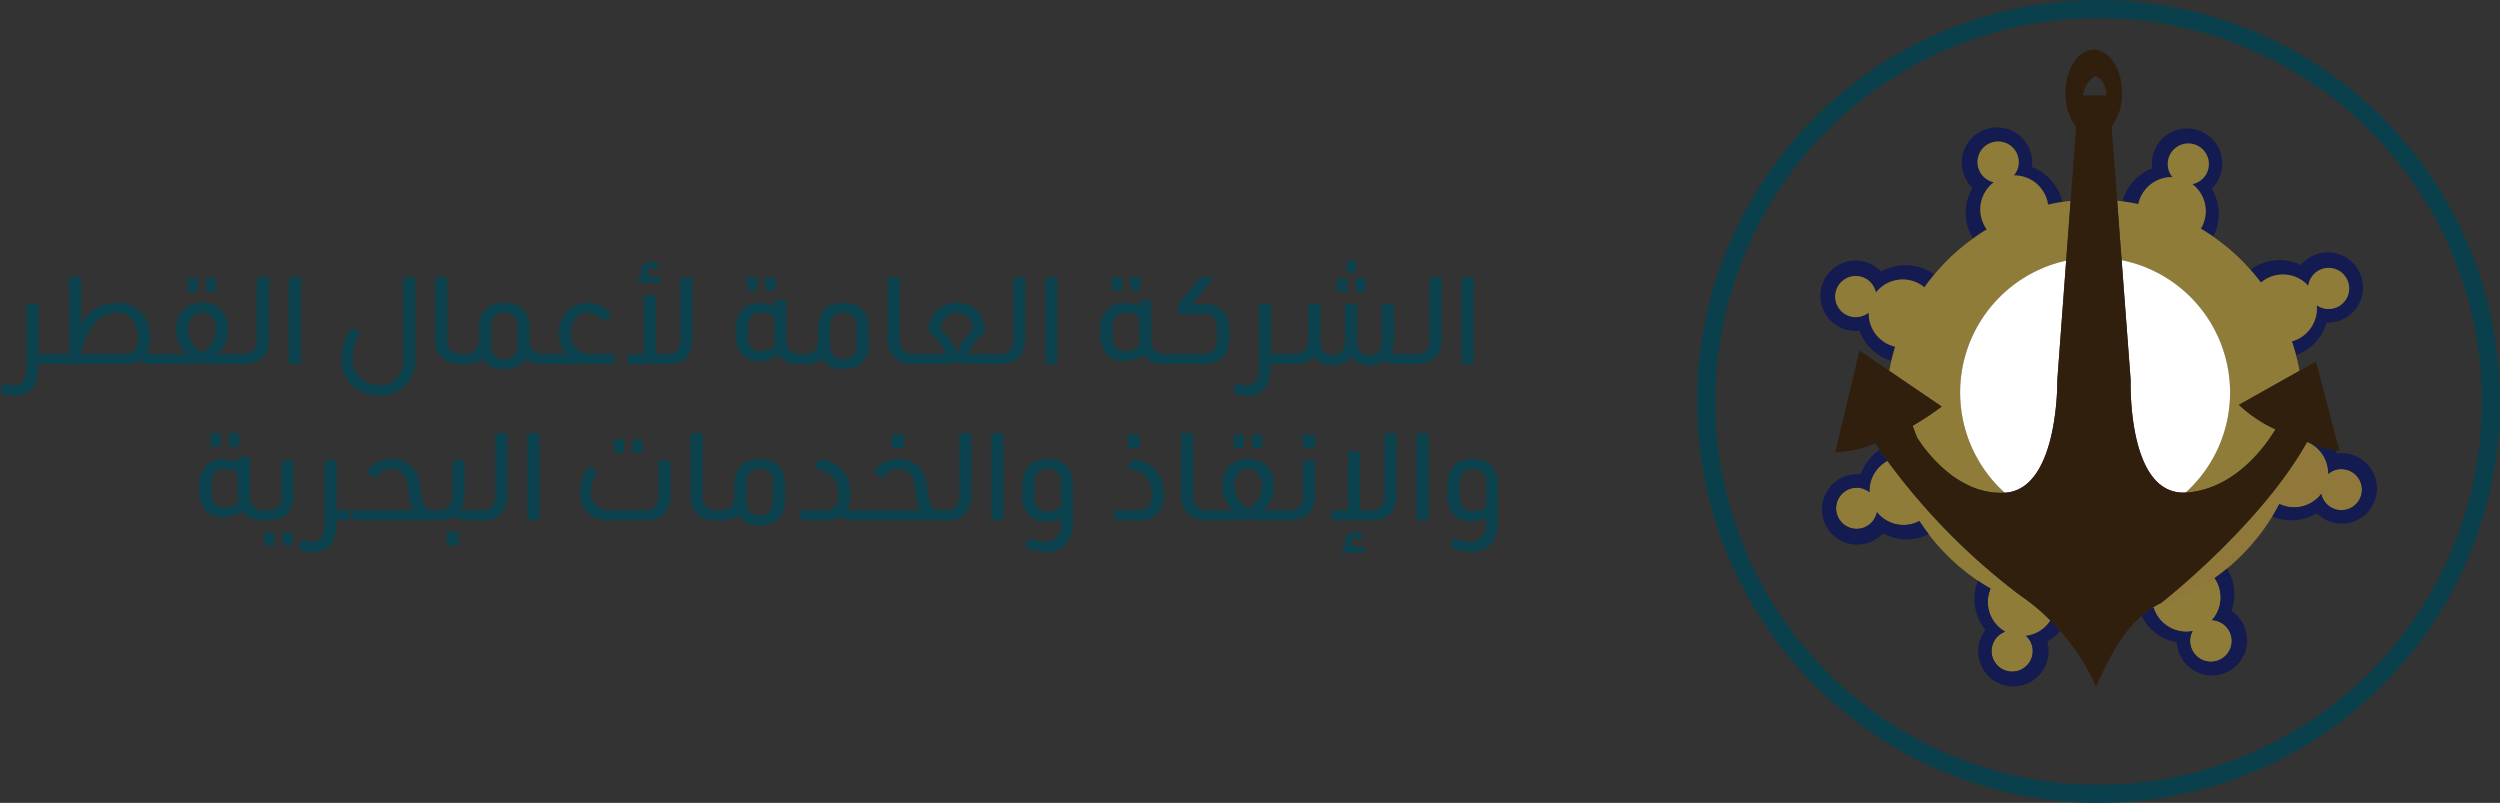 <svg xmlns="http://www.w3.org/2000/svg" width="275.186" height="88.375" viewBox="0 0 275.186 88.375">
  <rect x="0" y="0" width="275.186" height="88.375" fill="#333333" stroke="none"/>
  <g id="tsms-logo-ar-dark" transform="translate(-0.03 1)">
    <g id="Group_756" data-name="Group 756" transform="translate(187.841)">
      <g id="Group_750" data-name="Group 750" transform="translate(45.831 13.137)">
        <path id="Path_5062" data-name="Path 5062" d="M189.356,232.215a5.353,5.353,0,0,1,.728,3.408,5.412,5.412,0,0,1-.575,1.855c-.441-.31-.888-.6-1.351-.87a3.743,3.743,0,0,0-.926-4.9,2.263,2.263,0,1,0-2.721-2.206,2.224,2.224,0,0,0,.519,1.43h-.1a3.753,3.753,0,0,0-3.658,2.971c-.567-.123-1.146-.224-1.732-.3a5.384,5.384,0,0,1,3.262-3.639,3.822,3.822,0,0,1-.034-.508,3.873,3.873,0,1,1,6.584,2.762Z" transform="translate(-179.542 -225.576)" fill="#131b50"/>
      </g>
      <g id="Group_751" data-name="Group 751" transform="translate(59.911 26.755)">
        <path id="Path_5063" data-name="Path 5063" d="M228.45,268.762a3.859,3.859,0,0,1-2.811,1.038,5.345,5.345,0,0,1-1.99,2.863,5.447,5.447,0,0,1-1.37.727c-.131-.511-.284-1.015-.452-1.513a3.749,3.749,0,0,0,2.732-3.975,2.263,2.263,0,1,0-.25-3.494,2.236,2.236,0,0,0-.691,1.355l-.064-.071a3.749,3.749,0,0,0-5.147-.291c-.362-.481-.743-.952-1.146-1.4.008-.008.015-.011.022-.019a5.386,5.386,0,0,1,5.524-.508,4.065,4.065,0,0,1,.347-.368,3.873,3.873,0,0,1,5.293,5.655Z" transform="translate(-217.263 -262.061)" fill="#131b50"/>
      </g>
      <g id="Group_752" data-name="Group 752" transform="translate(28.134 13.025)">
        <path id="Path_5064" data-name="Path 5064" d="M143.191,233.476c-.53.078-1.053.179-1.568.295a3.739,3.739,0,0,0-3.759-3.217,2.27,2.27,0,1,0-2.21.757l-.078.06a3.741,3.741,0,0,0-.7,5.125c-.516.314-1.019.642-1.508,1,0,0-.008-.011-.011-.015a5.382,5.382,0,0,1-.052-5.547,4.072,4.072,0,0,1-.34-.378,3.871,3.871,0,1,1,6.875-1.922,5.37,5.37,0,0,1,2.687,2.217A5.3,5.3,0,0,1,143.191,233.476Z" transform="translate(-132.131 -225.276)" fill="#131b50"/>
      </g>
      <path id="Path_5065" data-name="Path 5065" d="M102.944,266.073c-.378.447-.735.914-1.075,1.392a3.721,3.721,0,0,0-2.367-.86,3.759,3.759,0,0,0-2.971,1.437,2.263,2.263,0,1,0-.791,2.2l0,.1a3.742,3.742,0,0,0,2.908,3.669c-.157.511-.295,1.034-.418,1.56a5.385,5.385,0,0,1-3.508-3.318,3.817,3.817,0,0,1-.508.022,3.873,3.873,0,1,1,2.9-6.525,5.362,5.362,0,0,1,5.834.325Z" transform="translate(-77.851 -236.85)" fill="#131b50"/>
      <path id="Path_5066" data-name="Path 5066" d="M118.479,282.151a21.274,21.274,0,0,0-3.3-2.754,71.424,71.424,0,0,1-14.643-14.833A3.565,3.565,0,0,0,99.9,265a3.742,3.742,0,0,0-1.336,3.016,2.264,2.264,0,1,0,.814,2.191l.06.075a3.744,3.744,0,0,0,4.617.907c.321.5.661.982,1.023,1.452a22.938,22.938,0,0,0,5.432,5.125c.452.306.911.594,1.385.866a3.755,3.755,0,0,0,1.605,4.744,2.264,2.264,0,1,0,3.012,1.8,2.239,2.239,0,0,0-.721-1.344l.1-.011a3.735,3.735,0,0,0,2.589-1.662Zm32.276-38.113a2.265,2.265,0,0,0-3.2-.093,2.236,2.236,0,0,0-.691,1.355l-.063-.071a3.749,3.749,0,0,0-5.147-.291c-.362-.482-.743-.952-1.146-1.4a22.838,22.838,0,0,0-4.113-3.658c-.441-.31-.888-.6-1.351-.87a3.743,3.743,0,0,0-.926-4.9,2.263,2.263,0,1,0-2.721-2.206,2.223,2.223,0,0,0,.519,1.43h-.1a3.753,3.753,0,0,0-3.658,2.971c-.567-.123-1.146-.224-1.732-.3-.2-.026-.4-.052-.6-.071l.493,6.547a14.862,14.862,0,0,1,7.055,25.579c.026,0,.056,0,.082,0,5.39-.385,8.757-5.226,9.794-6.954a15.344,15.344,0,0,1-4.02-2.7l6.666-3.749q-.151-.877-.378-1.728c-.131-.511-.284-1.015-.452-1.513a3.749,3.749,0,0,0,2.732-3.975,2.263,2.263,0,0,0,2.953-3.4Zm-30.545-1.5.489-6.592c-.306.034-.608.075-.911.123-.53.078-1.053.179-1.568.295a3.739,3.739,0,0,0-3.759-3.217,2.27,2.27,0,1,0-2.21.757l-.078.06a3.741,3.741,0,0,0-.7,5.125c-.516.314-1.019.642-1.508,1a22.928,22.928,0,0,0-4.281,3.983c-.378.447-.735.914-1.075,1.392a3.721,3.721,0,0,0-2.367-.86,3.759,3.759,0,0,0-2.971,1.437,2.263,2.263,0,1,0-.791,2.2l0,.1A3.742,3.742,0,0,0,101.387,252c-.157.511-.295,1.034-.418,1.56-.086.366-.161.732-.224,1.1l5.767,3.93a33.6,33.6,0,0,1-3.2,2.117c.242.679.489,1.28.489,1.28s3.79,6.43,9.642,6.083a14.86,14.86,0,0,1,6.77-25.538Z" transform="translate(-80.594 -214.839)" fill="#907c39"/>
      <path id="Path_5067" data-name="Path 5067" d="M211.22,323.225a2.262,2.262,0,0,1-4.476.489,3.749,3.749,0,0,1-2.953,1.479,3.7,3.7,0,0,1-1.658-.37c-.246.47-.5.929-.78,1.376a23.043,23.043,0,0,1-4.979,5.737q-.672.554-1.385,1.06a3.749,3.749,0,0,1-.265,4.565l-.069.075a2.261,2.261,0,1,1-2.029,1.15,3.758,3.758,0,0,1-4.315-2.549c-.086.026-.175.052-.261.071a9.922,9.922,0,0,1,1.071-.6s10.843-8.461,16.024-17.659a.206.206,0,0,0,.034-.064,3.133,3.133,0,0,1,.478.231,3.756,3.756,0,0,1,1.851,3.2l0,.1a2.263,2.263,0,0,1,3.714,1.717Z" transform="translate(-139.044 -270.351)" fill="#8f783a"/>
      <g id="Group_753" data-name="Group 753" transform="translate(12.741 48.526)">
        <path id="Path_5068" data-name="Path 5068" d="M102.634,329.658a5.363,5.363,0,0,1-5.024-.1,3.283,3.283,0,0,1-.369.351,3.872,3.872,0,1,1-2.09-6.827,5.335,5.335,0,0,1,2.079-2.691c.239.344.53.747.866,1.2a3.564,3.564,0,0,0-.638.433,3.741,3.741,0,0,0-1.336,3.016,2.264,2.264,0,1,0,.814,2.191l.06.075a3.744,3.744,0,0,0,4.617.907C101.933,328.706,102.272,329.187,102.634,329.658Z" transform="translate(-90.889 -320.387)" fill="#131b50"/>
      </g>
      <g id="Group_754" data-name="Group 754" transform="translate(29.522 62.922)">
        <path id="Path_5069" data-name="Path 5069" d="M143.865,365.658a3.724,3.724,0,0,1,.108.5,3.873,3.873,0,1,1-6.913-1.792,5.365,5.365,0,0,1-.818-5.412c.452.306.911.594,1.385.866a3.755,3.755,0,0,0,1.605,4.744,2.264,2.264,0,1,0,3.012,1.8,2.239,2.239,0,0,0-.721-1.344l.1-.011a3.735,3.735,0,0,0,2.59-1.661c.351.347.713.732,1.082,1.146A5.349,5.349,0,0,1,143.865,365.658Z" transform="translate(-135.85 -358.954)" fill="#131b50"/>
      </g>
      <path id="Path_5070" data-name="Path 5070" d="M195.815,365.806a3.872,3.872,0,0,1-6.786-2.314,5.384,5.384,0,0,1-3.05-1.691,5.319,5.319,0,0,1-.836-1.232,9.769,9.769,0,0,1,1.086-.825c.086-.019.175-.045.261-.071a3.758,3.758,0,0,0,4.315,2.549,2.267,2.267,0,1,0,2.029-1.15L192.9,361a3.749,3.749,0,0,0,.265-4.565q.711-.5,1.385-1.06a5.373,5.373,0,0,1,.478,4.658,4.03,4.03,0,0,1,.407.31,3.875,3.875,0,0,1,.377,5.465Z" transform="translate(-137.222 -293.788)" fill="#131b50"/>
      <path id="Path_5071" data-name="Path 5071" d="M196.753,366.594a2.263,2.263,0,0,1-3.684-2.59,3.758,3.758,0,0,1-4.315-2.549,22.9,22.9,0,0,0,6.678-3.24,3.749,3.749,0,0,1-.265,4.565l-.069.075a2.261,2.261,0,0,1,1.654,3.74Z" transform="translate(-139.484 -295.568)" fill="#907c39"/>
      <g id="Group_755" data-name="Group 755" transform="translate(62.311 47.863)">
        <path id="Path_5072" data-name="Path 5072" d="M235.208,323.486a3.872,3.872,0,0,1-6.622,2.751,5.341,5.341,0,0,1-3.4.747,5.435,5.435,0,0,1-1.489-.388c.275-.447.534-.907.78-1.376a3.7,3.7,0,0,0,1.657.369,3.749,3.749,0,0,0,2.953-1.479,2.261,2.261,0,1,0,.761-2.206l0-.1a3.756,3.756,0,0,0-1.851-3.2c.818.269,1.706.522,2.669.747.048.1.1.213.138.321a3.287,3.287,0,0,1,.508-.037,3.873,3.873,0,0,1,3.9,3.847Z" transform="translate(-223.692 -318.609)" fill="#131b50"/>
      </g>
      <path id="Path_5073" data-name="Path 5073" d="M142.33,277.687s.179,12.008-5.719,12.422c-.026,0-.056,0-.082,0a14.86,14.86,0,0,1,6.771-25.538Z" transform="translate(-103.683 -236.88)" fill="#fff"/>
      <path id="Path_5074" data-name="Path 5074" d="M191.2,278.993A14.823,14.823,0,0,1,186.319,290c-6.48.358-6.062-12.363-6.062-12.363l-.993-13.217A14.863,14.863,0,0,1,191.2,278.993Z" transform="translate(-133.537 -236.787)" fill="#fff"/>
      <path id="Path_5075" data-name="Path 5075" d="M170.442,212.252h-2.579a2.879,2.879,0,0,1,1.366-2.132S170.4,210.464,170.442,212.252Z" transform="translate(-126.391 -202.752)" fill="none"/>
      <path id="Path_5076" data-name="Path 5076" d="M147.712,236.672l-1.814,1.019-6.666,3.749a15.343,15.343,0,0,0,4.02,2.7c-1.038,1.728-4.4,6.569-9.794,6.954-.026,0-.056,0-.082,0-6.48.358-6.062-12.363-6.062-12.363l-.993-13.217-.493-6.547-.6-8.066-.082,0a5.918,5.918,0,0,0,1.217-3.783c0-2.635-1.392-4.774-3.113-4.774s-3.109,2.139-3.109,4.774a6,6,0,0,0,1.165,3.725l-.6,8.141-.49,6.589-.971,13.113s.179,12.008-5.719,12.422c-.026,0-.056,0-.082,0-5.853.347-9.641-6.08-9.641-6.08s-.246-.6-.489-1.28a33.6,33.6,0,0,0,3.2-2.117l-5.767-3.93-3.285-2.236-2.669,11.2a13.088,13.088,0,0,0,4.4-.955c.131.19.295.422.485.694.239.344.53.747.866,1.2a71.389,71.389,0,0,0,14.643,14.833,21.277,21.277,0,0,1,3.3,2.755c.351.347.713.732,1.082,1.146a23.3,23.3,0,0,1,3.925,6.1c1.362-2.945,2.781-5.823,5.032-7.775a9.772,9.772,0,0,1,1.086-.825,9.925,9.925,0,0,1,1.071-.6s10.843-8.461,16.024-17.659a.208.208,0,0,0,.034-.063,3.136,3.136,0,0,1,.478.231c.818.269,1.706.522,2.669.747.145.037.291.071.437.1ZM123.43,205.247s1.169.344,1.213,2.132h-2.579a2.88,2.88,0,0,1,1.367-2.132Z" transform="translate(-80.593 -197.877)" fill="#311f0e"/>
      <path id="Path_5077" data-name="Path 5077" d="M234.923,317.05" transform="translate(-168.42 -269.769)" fill="none" stroke="#e50019" stroke-miterlimit="10" stroke-width="0.5"/>
      <path id="Path_5109" data-name="Path 5109" d="M43.188,0A43.188,43.188,0,1,1,0,43.188,43.188,43.188,0,0,1,43.188,0Z" fill="none" stroke="#0a404c" stroke-width="2"/>
    </g>
    <path id="Path_5291" data-name="Path 5291" d="M-476.95-22.774v1.1h-1.073a1.988,1.988,0,0,1-.416-.04,8.47,8.47,0,0,1-.134,1.563,3.169,3.169,0,0,1-.416,1.04,2.232,2.232,0,0,1-1.985.926,3.674,3.674,0,0,1-1.69-.376l.416-1.006a2.315,2.315,0,0,0,1.073.255,1.183,1.183,0,0,0,1.167-.657,3.794,3.794,0,0,0,.241-1.635v-6.655h1.328v5.419a.855.855,0,0,0,.376.067Zm12.072,0v1.1H-466.1q-.818,0-1.046-.443a2.889,2.889,0,0,1-1.65.443h-8.4v-1.1h2.132V-31.25h1.341V-26.1a4.276,4.276,0,0,1,1.838-1.811,4.54,4.54,0,0,1,2.106-.5,3.613,3.613,0,0,1,2.442.818,3.432,3.432,0,0,1,1.113,1.985,5.618,5.618,0,0,1,.107,1.194,3.158,3.158,0,0,1-.362,1.569.818.818,0,0,0,.362.067Zm-8.853,0h4.923a1.2,1.2,0,0,0,1.046-.51,1.889,1.889,0,0,0,.31-1.127,3.233,3.233,0,0,0-.671-2.16,2.14,2.14,0,0,0-1.717-.738,3.345,3.345,0,0,0-2.75,1.651,6.507,6.507,0,0,0-1.141,2.883Zm12.85-6.868h-1.125v-1.475h1.127Zm2.025,0h-1.127v-1.475h1.127Zm-1.569,1.235a2.72,2.72,0,0,1,2.24.939,3.216,3.216,0,0,1,.63,2.066,3.44,3.44,0,0,1-.429,1.664,2.8,2.8,0,0,1-.791.965h2.495v1.1H-459.4a2.041,2.041,0,0,1-1.006-.2,2.075,2.075,0,0,1-1.021.2h-3.689v-1.1h3.058a2.729,2.729,0,0,1-.885-1.14,3.509,3.509,0,0,1-.335-1.489,3.055,3.055,0,0,1,.818-2.28A2.814,2.814,0,0,1-460.424-28.407Zm.013,1.1a1.367,1.367,0,0,0-1.073.469,1.921,1.921,0,0,0-.443,1.207v.255a2.849,2.849,0,0,0,.469,1.475,3.329,3.329,0,0,0,1.046.979,3.133,3.133,0,0,0,1.14-1.154,2.717,2.717,0,0,0,.362-1.3v-.255a1.863,1.863,0,0,0-.55-1.314,1.346,1.346,0,0,0-.953-.363Zm7.35-3.943v6.733a2.848,2.848,0,0,1-.8,2.227,2.7,2.7,0,0,1-1.879.617h-.778v-1.1h.778a1.216,1.216,0,0,0,1.046-.5,1.827,1.827,0,0,0,.309-1.113V-31.25Zm3.528,0v9.576h-1.33V-31.25Zm12.582,0v8.892a4.163,4.163,0,0,1-1.154,3.164,4.074,4.074,0,0,1-2.923,1.006,4.191,4.191,0,0,1-2.012-.5,3.631,3.631,0,0,1-1.462-1.382,4.111,4.111,0,0,1-.577-2.173,6.082,6.082,0,0,1,.295-1.871,4.918,4.918,0,0,1,.818-1.577l.952.644a4.523,4.523,0,0,0-.834,2.671,2.951,2.951,0,0,0,.979,2.361,2.742,2.742,0,0,0,1.851.671,2.6,2.6,0,0,0,2.054-.818,2.919,2.919,0,0,0,.671-2.039V-31.25Zm3.514,0v6.867a1.706,1.706,0,0,0,.443,1.261,1.242,1.242,0,0,0,.871.348h.282v1.1h-.322a2.58,2.58,0,0,1-1.878-.7,2.912,2.912,0,0,1-.724-2.146V-31.25Zm10.663,8.476v1.1h-.322a2.717,2.717,0,0,1-1.677-.523,2.555,2.555,0,0,1-2.373,1.073,2.591,2.591,0,0,1-2.388-1.073,2.8,2.8,0,0,1-1.772.523h-.78v-1.1h.778a1.216,1.216,0,0,0,1.046-.5,1.827,1.827,0,0,0,.31-1.113v-1.073q0-2.951,2.8-2.951t2.79,2.951v1.341a1.541,1.541,0,0,0,.429.993,1.242,1.242,0,0,0,.873.349Zm-2.923-1.154v-1.663q0-1.717-1.462-1.717t-1.462,1.717v1.663q0,1.7,1.462,1.7t1.461-1.7Zm10.649,1.154v1.1h-7.967v-1.1h2.656a3.4,3.4,0,0,1-.791-2.267,3.357,3.357,0,0,1,.979-2.522,3,3,0,0,1,2.2-.845,3.215,3.215,0,0,1,1.717.469,2.586,2.586,0,0,1,.926.966l-1.032.577A1.892,1.892,0,0,0-418-27.308a1.651,1.651,0,0,0-1.3.63,2.251,2.251,0,0,0-.523,1.529,2.241,2.241,0,0,0,.872,1.985,2.412,2.412,0,0,0,1.378.389Zm5.11-7.833h-2.428v-.657h.429a1.082,1.082,0,0,1-.161-.59.99.99,0,0,1,.315-.744,1.09,1.09,0,0,1,.785-.3,1.15,1.15,0,0,1,.57.154.856.856,0,0,1,.382.4l-.537.322-.027-.04A.447.447,0,0,0-411-32.3q-.376,0-.376.481a.493.493,0,0,0,.168.389.709.709,0,0,0,.449.161h.818Zm3.5-.644v6.734q0,2.844-2.683,2.844h-4.453v-1.1h1.784v-6.478h1.328v6.478h1.341a1.216,1.216,0,0,0,1.046-.5,1.827,1.827,0,0,0,.31-1.113V-31.25Zm7.122,1.475h-1.127v-1.475h1.127Zm2.025,0h-1.127v-1.475h1.127Zm2.777,8.1h-.322a2.407,2.407,0,0,1-2.119-.979,3.367,3.367,0,0,1-.959.476,3.432,3.432,0,0,1-1.08.195,2.539,2.539,0,0,1-2.066-.818,3.2,3.2,0,0,1-.63-2.132v-.524a2.976,2.976,0,0,1,.832-2.32,2.65,2.65,0,0,1,1.864-.617,3.544,3.544,0,0,1,1.556.335v-.617h1.327v4.292a1.727,1.727,0,0,0,.4,1.207,1.175,1.175,0,0,0,.912.4h.282Zm-4.386-1.41a2.243,2.243,0,0,0,1.543-.617,5.2,5.2,0,0,1-.081-1.073v-2.106a2.188,2.188,0,0,0-1.449-.429q-1.462,0-1.462,1.717v.791Q-400.347-23.082-398.9-23.083Zm9.08-5.325q2.79,0,2.79,2.951v1.395a2.945,2.945,0,0,1-.818,2.334,2.889,2.889,0,0,1-1.971.606,2.589,2.589,0,0,1-2.388-1.073,2.8,2.8,0,0,1-1.772.523h-.778v-1.1h.778a1.215,1.215,0,0,0,1.046-.5,1.827,1.827,0,0,0,.31-1.113v-1.073q0-2.95,2.8-2.95Zm1.449,4.48v-1.663q0-1.717-1.462-1.717t-1.462,1.719v1.663q0,1.7,1.462,1.7t1.463-1.7Zm4.735-7.324v6.869a1.706,1.706,0,0,0,.443,1.261,1.242,1.242,0,0,0,.873.348h.282v1.1h-.322a2.58,2.58,0,0,1-1.878-.7,2.911,2.911,0,0,1-.724-2.146V-31.25Zm6.318,2.844a2.992,2.992,0,0,1,2.307.912,3.387,3.387,0,0,1,.8,2.28,5.062,5.062,0,0,0-1.838,2.442h3.018v1.1h-3.246a2.05,2.05,0,0,1-1.06-.228,2.019,2.019,0,0,1-1.045.228h-3.9v-1.1h3.689a5.292,5.292,0,0,0-1.838-2.442,3.233,3.233,0,0,1,1.032-2.495,3.093,3.093,0,0,1,2.08-.7Zm0,1.113a1.653,1.653,0,0,0-1.234.51,2.074,2.074,0,0,0-.55,1.328,5.065,5.065,0,0,1,1.717,2.468q.027.054.067.054a.063.063,0,0,0,.069-.054,4.982,4.982,0,0,1,1.717-2.467,2.023,2.023,0,0,0-.671-1.449,1.69,1.69,0,0,0-1.113-.388Zm7.511-3.957v6.735a2.849,2.849,0,0,1-.8,2.227,2.7,2.7,0,0,1-1.877.617h-.778v-1.1h.778a1.215,1.215,0,0,0,1.046-.5,1.827,1.827,0,0,0,.31-1.113V-31.25Zm3.528,0v9.579h-1.328V-31.25Zm7.122,1.475h-1.127v-1.475h1.127Zm2.025,0h-1.127v-1.475h1.127Zm2.778,8.1h-.322a2.407,2.407,0,0,1-2.119-.979,3.367,3.367,0,0,1-.959.476,3.432,3.432,0,0,1-1.08.195A2.539,2.539,0,0,1-360.9-22.8a3.2,3.2,0,0,1-.63-2.132v-.524a2.976,2.976,0,0,1,.832-2.32,2.65,2.65,0,0,1,1.864-.617,3.545,3.545,0,0,1,1.556.335v-.617h1.328v4.292a1.727,1.727,0,0,0,.4,1.207,1.175,1.175,0,0,0,.912.4h.282Zm-4.386-1.41A2.243,2.243,0,0,0-357.2-23.7a5.2,5.2,0,0,1-.08-1.073v-2.106a2.188,2.188,0,0,0-1.447-.428q-1.462,0-1.462,1.717v.791q0,1.717,1.447,1.716Zm7.27-5.178h1.41a2.561,2.561,0,0,1,2.066.8,3.008,3.008,0,0,1,.63,2.039v.9a2.848,2.848,0,0,1-.8,2.227,2.722,2.722,0,0,1-1.893.619h-4.534v-1.1h4.534a1.208,1.208,0,0,0,1.06-.5,1.826,1.826,0,0,0,.31-1.113v-1.154a1.776,1.776,0,0,0-.389-1.234,1.273,1.273,0,0,0-.979-.389h-2.964V-27.6a1.505,1.505,0,0,1,.114-.617,3.5,3.5,0,0,1,.476-.7l1.918-2.334h1.5Zm10.194,5.487v1.1h-1.073a1.988,1.988,0,0,1-.416-.04,8.473,8.473,0,0,1-.134,1.563,3.169,3.169,0,0,1-.416,1.04,2.231,2.231,0,0,1-1.985.926,3.674,3.674,0,0,1-1.69-.376l.416-1.006a2.315,2.315,0,0,0,1.073.255,1.183,1.183,0,0,0,1.167-.657,3.8,3.8,0,0,0,.241-1.635v-6.655h1.328v5.419a.855.855,0,0,0,.376.066Zm7.887-8.947h-1.046v-1.314h1.046Zm-.979,2.092h-1.127V-31.1h1.127Zm.9-1.475h1.127v1.475h-1.127Zm6.277,8.33v1.1h-1.958a1.1,1.1,0,0,1-.993-.376,2.786,2.786,0,0,1-1.784.523,2.244,2.244,0,0,1-1.985-.912,2.33,2.33,0,0,1-2.052.9,2.3,2.3,0,0,1-2.106-.966,2.306,2.306,0,0,1-1.945.832h-1.5v-1.1h1.5a1.215,1.215,0,0,0,1.046-.5,1.827,1.827,0,0,0,.31-1.113v-3.876h1.341v4.024a1.725,1.725,0,0,0,.388,1.221,1.253,1.253,0,0,0,.966.376,1.242,1.242,0,0,0,1.06-.482,1.888,1.888,0,0,0,.3-1.113v-4.024h1.328v4.024A1.777,1.777,0,0,0-332.892-23a1.253,1.253,0,0,0,.966.376,1.229,1.229,0,0,0,1.06-.5,1.888,1.888,0,0,0,.3-1.113v-4.011h1.341v3.876a3.7,3.7,0,0,1-.3,1.529.855.855,0,0,0,.376.067Zm3.219-8.477v6.734a2.848,2.848,0,0,1-.8,2.227,2.7,2.7,0,0,1-1.878.617h-.778v-1.1h.778a1.215,1.215,0,0,0,1.046-.5,1.826,1.826,0,0,0,.31-1.113V-31.25Zm3.528,0v9.578h-1.328V-31.25ZM-458.36-12.579h-1.127v-1.475h1.126Zm2.025,0h-1.127v-1.475h1.127Zm2.777,8.1h-.322A2.407,2.407,0,0,1-456-5.456a3.366,3.366,0,0,1-.959.476,3.432,3.432,0,0,1-1.08.195A2.539,2.539,0,0,1-460.1-5.6a3.2,3.2,0,0,1-.63-2.132V-8.26a2.976,2.976,0,0,1,.832-2.32,2.65,2.65,0,0,1,1.864-.617,3.545,3.545,0,0,1,1.556.335v-.616h1.328v4.292a1.727,1.727,0,0,0,.4,1.207,1.175,1.175,0,0,0,.912.4h.282Zm-4.386-1.41A2.243,2.243,0,0,0-456.4-6.5a5.206,5.206,0,0,1-.08-1.073v-2.1a2.188,2.188,0,0,0-1.449-.429q-1.462,0-1.462,1.717V-7.6Q-459.392-5.887-457.943-5.887Zm7.605-5.178V-7.32a2.849,2.849,0,0,1-.8,2.227,2.7,2.7,0,0,1-1.878.617h-.778v-1.1h.778a1.215,1.215,0,0,0,1.046-.5,1.826,1.826,0,0,0,.31-1.113v-3.876ZM-452.457-1.7h-1.127V-3.177h1.127Zm2.025,0h-1.127V-3.177h1.127Zm6.3-3.876v1.1H-445.2a1.988,1.988,0,0,1-.416-.04,8.466,8.466,0,0,1-.134,1.562,3.171,3.171,0,0,1-.416,1.04,2.232,2.232,0,0,1-1.985.926,3.674,3.674,0,0,1-1.69-.376l.416-1.006a2.315,2.315,0,0,0,1.073.255,1.183,1.183,0,0,0,1.167-.657,3.793,3.793,0,0,0,.241-1.636v-6.653h1.328v5.419a.855.855,0,0,0,.376.067Zm4.505-5.634a3.014,3.014,0,0,1,2.669,1.273,2.977,2.977,0,0,1,.469,1.261q.013.107.08.537a12.148,12.148,0,0,0,.241,1.408,2.194,2.194,0,0,0,.282.778,1.035,1.035,0,0,0,.845.376h.3v1.1h-9.094v-1.1h6.68a2.547,2.547,0,0,1-.443-1.3,8.273,8.273,0,0,1-.107-.845q-.027-.255-.04-.4a3.016,3.016,0,0,0-.362-1.18,1.512,1.512,0,0,0-.617-.59,1.908,1.908,0,0,0-.912-.215,2.011,2.011,0,0,0-1.651.966l-1.019-.577a2.921,2.921,0,0,1,1.113-1.1,3.167,3.167,0,0,1,1.572-.388Zm9.592,6.735h-1.462q-.818,0-1.046-.443a2.876,2.876,0,0,1-1.663.443h-.778v-1.1h.778a1.215,1.215,0,0,0,1.046-.5,1.827,1.827,0,0,0,.31-1.113v-3.876h1.328V-7.32a2.686,2.686,0,0,1-.429,1.61.6.6,0,0,0,.456.134h1.462ZM-432.15-1.7h-1.328V-3.2h1.328Zm5.338-12.354V-7.32a2.848,2.848,0,0,1-.8,2.227,2.7,2.7,0,0,1-1.878.617h-.778v-1.1h.778a1.215,1.215,0,0,0,1.046-.5,1.826,1.826,0,0,0,.31-1.113v-6.867Zm3.528,0v9.577h-1.328v-9.577Zm9.336,2.146h-1.127v-1.477h1.127Zm2.025,0h-1.127v-1.477h1.127Zm3.085.845V-7.32a2.848,2.848,0,0,1-.8,2.227,2.722,2.722,0,0,1-1.892.617h-4.225a2.933,2.933,0,0,1-2.4-1.046,2.972,2.972,0,0,1-.671-1.945,4.912,4.912,0,0,1,.228-1.556,3.757,3.757,0,0,1,.791-1.355l.939.644A3.106,3.106,0,0,0-417.45-8.7a3.156,3.156,0,0,0-.188,1.1,1.947,1.947,0,0,0,.6,1.449,2.113,2.113,0,0,0,1.543.577h3.957a1.215,1.215,0,0,0,1.046-.5,1.826,1.826,0,0,0,.31-1.113v-3.876Zm3.514-2.992v6.869a1.706,1.706,0,0,0,.443,1.261,1.242,1.242,0,0,0,.872.349h.282v1.1h-.322a2.579,2.579,0,0,1-1.878-.7,2.911,2.911,0,0,1-.724-2.146v-6.733Zm6.291,2.844q2.79,0,2.79,2.951v1.395a2.945,2.945,0,0,1-.818,2.334,2.889,2.889,0,0,1-1.972.6A2.589,2.589,0,0,1-401.42-5a2.8,2.8,0,0,1-1.77.523h-.778v-1.1h.778a1.215,1.215,0,0,0,1.046-.5,1.827,1.827,0,0,0,.31-1.113V-8.26q0-2.95,2.8-2.95Zm1.449,4.48V-8.394q0-1.717-1.462-1.717t-1.462,1.717V-6.73q0,1.7,1.462,1.7t1.462-1.7Zm9.778,1.154v1.1h-1.219q-.832,0-1.046-.443a3.14,3.14,0,0,1-1.759.443h-2.71v-1.1h2.71q1.449,0,1.449-1.69a2.722,2.722,0,0,0-.845-2.186,3.561,3.561,0,0,0-1.823-.724l.523-1.032a4.2,4.2,0,0,1,2.334.952A3.233,3.233,0,0,1-389.16-8.42a5.431,5.431,0,0,1,.107,1.14,3.308,3.308,0,0,1-.362,1.636.855.855,0,0,0,.376.067Zm4.654-6.854h-1.328v-1.5h1.328Zm-.684,1.221a3.014,3.014,0,0,1,2.669,1.273,2.977,2.977,0,0,1,.469,1.261q.013.107.081.537a12.154,12.154,0,0,0,.241,1.408,2.194,2.194,0,0,0,.282.778,1.035,1.035,0,0,0,.845.376h.3v1.1h-9.094v-1.1h6.68a2.547,2.547,0,0,1-.443-1.3,8.273,8.273,0,0,1-.107-.845q-.027-.255-.04-.4a3.015,3.015,0,0,0-.36-1.18,1.512,1.512,0,0,0-.617-.59,1.908,1.908,0,0,0-.912-.215,2.011,2.011,0,0,0-1.651.966l-1.019-.577a2.921,2.921,0,0,1,1.113-1.1,3.166,3.166,0,0,1,1.569-.388Zm8.1-2.844V-7.32a2.848,2.848,0,0,1-.8,2.227,2.7,2.7,0,0,1-1.878.617h-.778v-1.1h.778a1.215,1.215,0,0,0,1.046-.5,1.826,1.826,0,0,0,.31-1.113v-6.867Zm3.528,0v9.578h-1.328v-9.577Zm4.856,2.844a2.658,2.658,0,0,1,2.16.8,3.234,3.234,0,0,1,.617,2.146V-4.41a3.5,3.5,0,0,1-.979,2.8,3.04,3.04,0,0,1-2.01.617,5,5,0,0,1-2.267-.537l.443-1.006a3.64,3.64,0,0,0,1.636.416,1.983,1.983,0,0,0,1.234-.349,1.97,1.97,0,0,0,.617-1.61V-4.7a3.6,3.6,0,0,1-1.582.362,2.549,2.549,0,0,1-1.985-.751,3.152,3.152,0,0,1-.671-2.186v-.98q0-2.95,2.788-2.95Zm.013,1.1q-1.462,0-1.462,1.717v1.247q0,1.7,1.462,1.7a2.434,2.434,0,0,0,1.449-.429V-8.394a1.923,1.923,0,0,0-.389-1.341,1.379,1.379,0,0,0-1.06-.376Zm10.14-2.307h-1.328v-1.5h1.328Zm-1.355,2.24.523-1.032a4.2,4.2,0,0,1,2.334.952,3.233,3.233,0,0,1,1.032,1.838,5.429,5.429,0,0,1,.107,1.14,2.8,2.8,0,0,1-.778,2.173,2.8,2.8,0,0,1-2,.63h-2.71v-1.1h2.71q1.449,0,1.449-1.69a2.722,2.722,0,0,0-.845-2.186,3.561,3.561,0,0,0-1.825-.724Zm7.23-3.876v6.868a1.705,1.705,0,0,0,.443,1.261,1.242,1.242,0,0,0,.872.348h.282v1.1h-.322a2.58,2.58,0,0,1-1.878-.7,2.911,2.911,0,0,1-.724-2.146v-6.733Zm5.593,1.61h-1.127V-13.92h1.127Zm2.025,0h-1.127V-13.92h1.127Zm-1.569,1.234a2.72,2.72,0,0,1,2.24.939,3.216,3.216,0,0,1,.63,2.066,3.439,3.439,0,0,1-.429,1.663,2.805,2.805,0,0,1-.791.966h2.495v1.1h-3.125a2.041,2.041,0,0,1-1.006-.2,2.075,2.075,0,0,1-1.02.2h-3.689v-1.1h3.058a2.73,2.73,0,0,1-.885-1.14,3.508,3.508,0,0,1-.335-1.489,3.055,3.055,0,0,1,.818-2.28,2.813,2.813,0,0,1,2.039-.724Zm.013,1.1a1.367,1.367,0,0,0-1.073.469,1.921,1.921,0,0,0-.443,1.207v.255a2.849,2.849,0,0,0,.469,1.475,3.33,3.33,0,0,0,1.046.979,3.133,3.133,0,0,0,1.14-1.154,2.718,2.718,0,0,0,.362-1.3v-.255a1.864,1.864,0,0,0-.55-1.314,1.346,1.346,0,0,0-.952-.362Zm7.35-2.307h-1.328v-1.5h1.328Zm0,1.355V-7.32a2.849,2.849,0,0,1-.8,2.227,2.7,2.7,0,0,1-1.878.617h-.778v-1.1h.778a1.215,1.215,0,0,0,1.046-.5,1.827,1.827,0,0,0,.31-1.113v-3.876Zm8.973-2.992V-7.32q0,2.844-2.683,2.844h-4.453v-1.1h1.784v-6.478h1.328v6.478h1.341a1.215,1.215,0,0,0,1.046-.5,1.826,1.826,0,0,0,.31-1.113v-6.867Zm-4.949,11.938a.5.5,0,0,0,.174.4.643.643,0,0,0,.443.154h.819V-.9h-2.428v-.671h.429a1.015,1.015,0,0,1-.161-.577,1,1,0,0,1,.315-.757,1.09,1.09,0,0,1,.785-.3,1.078,1.078,0,0,1,.563.161.985.985,0,0,1,.389.4l-.537.31-.027-.04a.452.452,0,0,0-.389-.215q-.377,0-.377.467Zm8.477-11.938v9.578h-1.328v-9.577Zm4.856,2.844a2.658,2.658,0,0,1,2.16.8,3.236,3.236,0,0,1,.617,2.146v3.85a3.5,3.5,0,0,1-.979,2.8,3.04,3.04,0,0,1-2.012.617,5,5,0,0,1-2.267-.537l.443-1.006a3.641,3.641,0,0,0,1.636.416,1.983,1.983,0,0,0,1.234-.349,1.97,1.97,0,0,0,.616-1.61V-4.7a3.6,3.6,0,0,1-1.582.362,2.549,2.549,0,0,1-1.985-.751,3.152,3.152,0,0,1-.671-2.186v-.98q0-2.95,2.79-2.95Zm.013,1.1Q-322-10.11-322-8.394v1.247q0,1.7,1.462,1.7a2.434,2.434,0,0,0,1.449-.429V-8.394a1.923,1.923,0,0,0-.389-1.341,1.379,1.379,0,0,0-1.06-.376Z" transform="translate(482.694 60.746)" fill="#0c424e"/>
  </g>
</svg>
